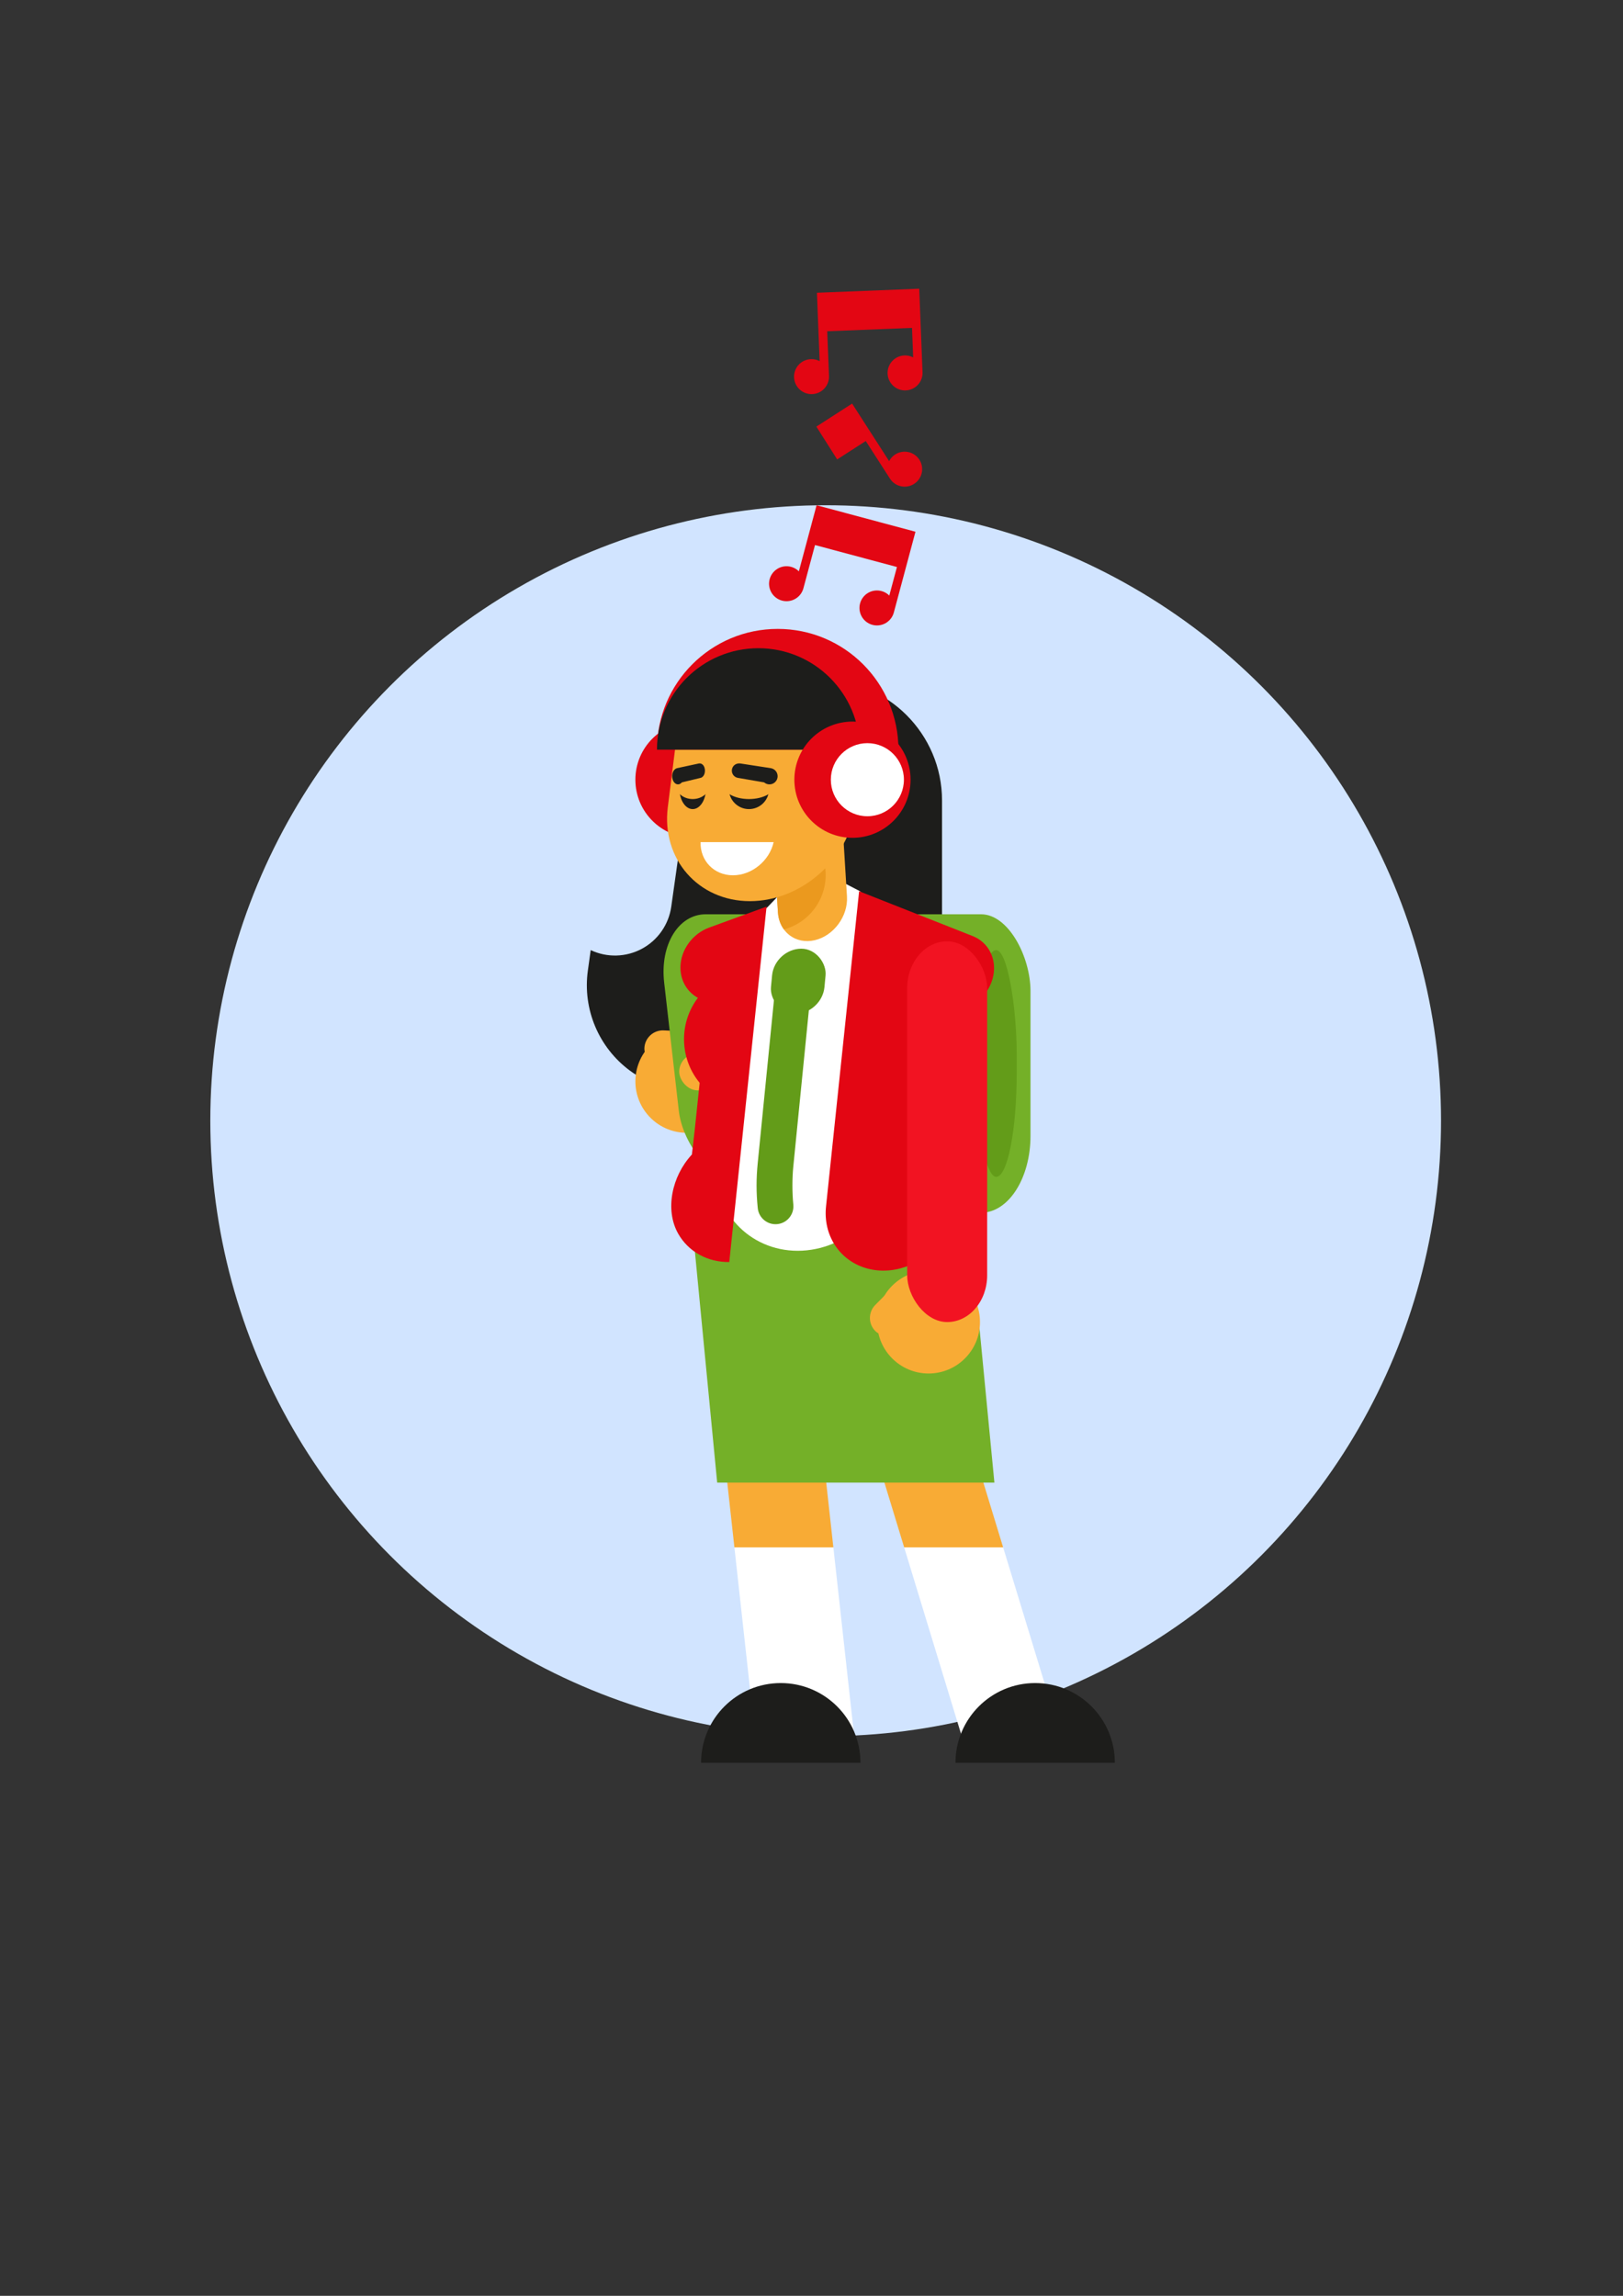<?xml version="1.0" encoding="UTF-8"?>
<!DOCTYPE svg PUBLIC "-//W3C//DTD SVG 1.1//EN" "http://www.w3.org/Graphics/SVG/1.1/DTD/svg11.dtd">
<!-- Creator: CorelDRAW 2017 -->
<svg xmlns="http://www.w3.org/2000/svg" xml:space="preserve" width="210mm" height="297mm" version="1.1" style="shape-rendering:geometricPrecision; text-rendering:geometricPrecision; image-rendering:optimizeQuality; fill-rule:evenodd; clip-rule:evenodd"
viewBox="0 0 21000 29700"
 xmlns:xlink="http://www.w3.org/1999/xlink">
 <rect x="0" y="0" width="21000" height="29700" fill="#333333" stroke="none"/>
 <defs>
  <style type="text/css">
   <![CDATA[
    .fil1 {fill:#1D1D1B}
    .fil6 {fill:#639C19}
    .fil5 {fill:#74B028}
    .fil0 {fill:#D1E4FF}
    .fil2 {fill:#E30613}
    .fil7 {fill:#EB991E}
    .fil8 {fill:#F21322}
    .fil3 {fill:#F8AB35}
    .fil4 {fill:white}
   ]]>
  </style>
 </defs>
 <g id="Слой_x0020_1">
  <g id="_2198984765936">
   <circle class="fil0" cx="10683.34" cy="14498.23" r="7962.14"/>
   <path class="fil1" d="M8850.52 10559.41l-165.01 1169.32c-32.65,231.45 -173.37,433.61 -379.07,544.6 -205.72,110.99 -451.93,117.63 -663.3,17.86l-36.83 264.52c-69.52,499.48 140.04,996.93 546.02,1296.1 405.97,299.15 943.18,351.99 1399.65,137.65l470.42 -2892.26 -1171.88 -537.79z"/>
   <path class="fil1" d="M9064.6 8792.33l1562.19 0c859.2,0 1562.18,702.98 1562.18,1562.19l0 3089.32 -3124.37 0 0 -4651.51z"/>
   <circle class="fil2" cx="8973" cy="10086.65" r="751.78"/>
   <polygon class="fil3" points="12481.62,18385.44 11201.15,18385.44 11699,20017.64 12979.47,20017.64 "/>
   <polygon class="fil4" points="11699,20017.64 12444.08,22460.39 13724.55,22460.39 12979.47,20017.64 "/>
   <path class="fil1" d="M13394.01 21773.03c-569.41,0 -1031.01,461.6 -1031.01,1031.02l2062.02 0c0,-569.42 -461.6,-1031.02 -1031.01,-1031.02z"/>
   <polygon class="fil3" points="9322.47,18385.44 10602.94,18385.44 10782.92,20017.64 9502.45,20017.64 "/>
   <polygon class="fil4" points="10782.92,20017.64 11052.29,22460.39 9771.82,22460.39 9502.45,20017.64 "/>
   <path class="fil1" d="M10102.36 21773.03c569.41,0 1031.01,461.6 1031.01,1031.02l-2062.02 0c0,-569.42 461.6,-1031.02 1031.01,-1031.02z"/>
   <rect class="fil3" transform="matrix(1.159 0.051 -0.051 1.159 8348.35 13319.3)" width="696.28" height="412.76" rx="206.38" ry="206.38"/>
   <circle class="fil3" transform="matrix(1.036 1.141 -1.141 1.036 8886.61 13989.5)" r="431.69"/>
   <rect class="fil5" x="11044.38" y="11827.73" width="2289.16" height="3860.39" rx="638.24" ry="993.75"/>
   <rect class="fil6" x="12623.87" y="12291.19" width="531.68" height="2933.48" rx="265.84" ry="1354.23"/>
   <rect class="fil5" transform="matrix(1.16 -0 0.183 1.602 8492.76 11827.7)" width="1973.85" height="2137.84" rx="550.33" ry="550.33"/>
   <path class="fil5" d="M8907.08 15319.56l1793.48 0c986.4,0 1871.34,807.05 1966.54,1793.47l199.48 2066.92 -3586.93 0 -372.57 -3860.39z"/>
   <rect class="fil3" transform="matrix(1.159 0.051 -0.051 1.159 8799.01 13616.1)" width="696.28" height="412.76" rx="206.38" ry="206.38"/>
   <circle class="fil2" cx="9738.65" cy="13443.84" r="888.13"/>
   <path class="fil4" d="M9461.58 12178.89l475.61 -450.16 522.17 -544.82 668.53 345.48 622.85 649.5 -203.21 2857.43c-44.76,629.52 -596.45,1144.57 -1225.97,1144.57l-0.01 0c-629.53,0 -1107.94,-515.05 -1063.17,-1144.57l203.2 -2857.43z"/>
   <path class="fil2" d="M9435.99 16326.48c-276.61,3.61 -528.83,-131.33 -662.57,-369.75 -170.71,-304.34 -83.09,-739.27 179.17,-1021.38l38.19 -334.44 43.49 -414.25 129.19 -1230.47c-215.78,-40.82 -362.62,-223.17 -359.22,-446.09 3.4,-222.93 156.2,-431.91 373.82,-511.27l740.67 -270.1 -482.74 4597.75z"/>
   <path class="fil3" d="M10852.12 9856.61l-893.31 204.89 106.87 1740.78c15.65,254.99 229.45,417.52 475.11,361.17l0.01 0c245.66,-56.35 433.85,-311.07 418.19,-566.07l-106.87 -1740.77z"/>
   <path class="fil7" d="M9991.4 10592.34l74.28 1209.94c5.29,86.05 33.14,161.53 77.15,221.67 311.22,-82.91 540.51,-366.66 540.51,-703.99 0,-390.09 -306.59,-708.57 -691.94,-727.62z"/>
   <path class="fil2" d="M11116.18 11529.39l-428.23 4078.59c-38.39,365.66 167.15,688.19 506.02,794.06 338.88,105.88 731.18,-29.89 965.8,-334.23 234.62,-304.34 238.32,-739.27 35.31,-1021.38l32.04 -334.44 43.5 -414.25 129.19 -1230.47c224.36,-40.82 409.49,-223.17 452.9,-446.09 43.41,-222.93 -65.5,-431.91 -266.46,-511.27l-1470.07 -580.52z"/>
   <rect class="fil3" transform="matrix(0.817 -0.823 0.823 0.817 11156.7 17051.3)" width="696.28" height="412.76" rx="206.38" ry="206.38"/>
   <circle class="fil3" cx="12014.72" cy="17103.02" r="665.37"/>
   <rect class="fil8" x="11738.36" y="12177.48" width="1034.47" height="4925.53" rx="517.23" ry="604.27"/>
   <path class="fil3" d="M8856.29 8724.41l2430.25 0 -215.67 1718.36c-83.88,668.32 -699.31,1215.12 -1367.62,1215.12l-0.02 0c-668.32,0 -1146.49,-546.8 -1062.61,-1215.12l215.67 -1718.36z"/>
   <path class="fil4" d="M10010.11 10894.01c-53.26,240 -280.72,429.28 -526.53,429.28l0 0c-245.81,0 -425.77,-189.28 -418.78,-429.28l945.31 0z"/>
   <path class="fil2" d="M10062.66 8135.82c862.77,0 1562.19,699.42 1562.19,1562.19l-3124.37 0c0,-862.77 699.41,-1562.19 1562.18,-1562.19z"/>
   <path class="fil1" d="M9812.81 8385.68c724.77,0 1312.33,587.55 1312.33,1312.33l-2624.66 0c0,-724.78 587.55,-1312.33 1312.33,-1312.33z"/>
   <circle class="fil2" cx="11030.04" cy="10086.65" r="751.78"/>
   <circle class="fil4" cx="11222.91" cy="10086.65" r="472.76"/>
   <path class="fil1" d="M9690.89 10467.09c143.54,0 259.9,-116.36 259.9,-259.9l-519.79 0c0,143.54 116.36,259.9 259.89,259.9z"/>
   <path class="fil3" d="M9690.89 10337.14c191.08,0 345.98,-89.29 345.98,-199.43l-691.95 0c0,110.14 154.9,199.43 345.97,199.43z"/>
   <path class="fil1" d="M9584.01 9877.39l388.18 59.84c44.33,6.83 79.49,40.93 87.69,85.02 8.19,44.1 -12.38,88.55 -51.29,110.86 -38.89,22.31 -87.65,17.59 -121.56,-11.77l-339.07 -58.3c-33.79,-5.81 -61.78,-29.43 -73.17,-61.77 -11.4,-32.32 -4.42,-68.28 18.25,-93.99 22.66,-25.71 57.15,-35.11 90.97,-29.89z"/>
   <path class="fil1" d="M8962.76 10467.09c-94.29,0 -170.72,-116.36 -170.72,-259.9l341.44 0c0,143.54 -76.43,259.9 -170.72,259.9z"/>
   <path class="fil3" d="M8962.76 10337.14c-125.51,0 -227.26,-89.29 -227.26,-199.43l454.52 0c0,110.14 -101.74,199.43 -227.26,199.43z"/>
   <path class="fil1" d="M9039.44 9877.39l-278.06 59.84c-31.75,6.83 -56.94,40.93 -62.82,85.02 -5.86,44.1 8.87,88.55 36.74,110.86 27.86,22.31 62.79,17.59 87.08,-11.77l242.89 -58.3c24.2,-5.81 44.25,-29.43 52.41,-61.77 8.17,-32.32 3.16,-68.28 -13.08,-93.99 -16.23,-25.71 -40.94,-35.11 -65.16,-29.89z"/>
   <path class="fil2" d="M10545.24 7051.1l-149.75 558.87c-26.49,98.85 -116.05,167.61 -218.39,167.65 -102.34,0.04 -191.96,-68.64 -218.53,-167.46 -26.57,-98.84 16.53,-203.2 105.1,-254.48 88.56,-51.28 200.53,-36.7 273.01,35.54l229.14 -855.13 1279.49 342.84 -279.88 1044.52c-26.49,98.86 -116.05,167.61 -218.39,167.65 -102.34,0.05 -191.96,-68.63 -218.53,-167.46 -26.57,-98.84 16.53,-203.2 105.09,-254.48 88.57,-51.28 200.53,-36.7 273.02,35.54l99 -369.47 -1060.38 -284.13z"/>
   <path class="fil2" d="M10703.54 4285.27l22.86 578.13c4.05,102.26 -61.07,194.5 -158.79,224.91 -97.72,30.42 -203.68,-8.57 -258.39,-95.06 -54.7,-86.49 -44.52,-198.94 24.84,-274.2 69.35,-75.25 180.6,-94.56 271.26,-47.09l-34.98 -884.6 1323.59 -52.35 42.73 1080.53c4.05,102.26 -61.07,194.49 -158.79,224.91 -97.72,30.41 -203.68,-8.58 -258.38,-95.07 -54.71,-86.49 -44.53,-198.94 24.83,-274.19 69.35,-75.26 180.6,-94.57 271.26,-47.09l-15.11 -382.22 -1096.93 43.39z"/>
   <path class="fil2" d="M11202.19 5705.33l313.06 486.57c55.37,86.07 161.64,124.23 259.12,93.05 97.47,-31.16 161.88,-123.9 157.04,-226.13 -4.84,-102.23 -77.71,-188.47 -177.7,-210.29 -99.99,-21.83 -202.17,26.2 -249.17,117.11l-479.02 -744.51 -462.63 297.66 269.28 424.61 370.02 -238.07z"/>
   <rect class="fil6" transform="matrix(1.16 -0 -0.109 1.16 10022.3 12272.8)" width="596.64" height="726.47" rx="298.32" ry="298.32"/>
   <path class="fil6" d="M10049.94 12578.61c12.5,-127.1 125.69,-220 252.79,-207.49 127.09,12.5 219.99,125.69 207.49,252.78l-245.5 2464.59c-7.73,77.66 -11.61,160.25 -11.61,247.37 0,87.13 3.89,169.73 11.61,247.38 12.51,127.1 -80.39,240.29 -207.49,252.79 -127.09,12.5 -240.28,-80.39 -252.79,-207.49 -10.13,-101.88 -15.22,-199.58 -15.22,-292.68 0,-93.09 5.09,-190.8 15.22,-292.67l245.5 -2464.58z"/>
  </g>
 </g>
</svg>
